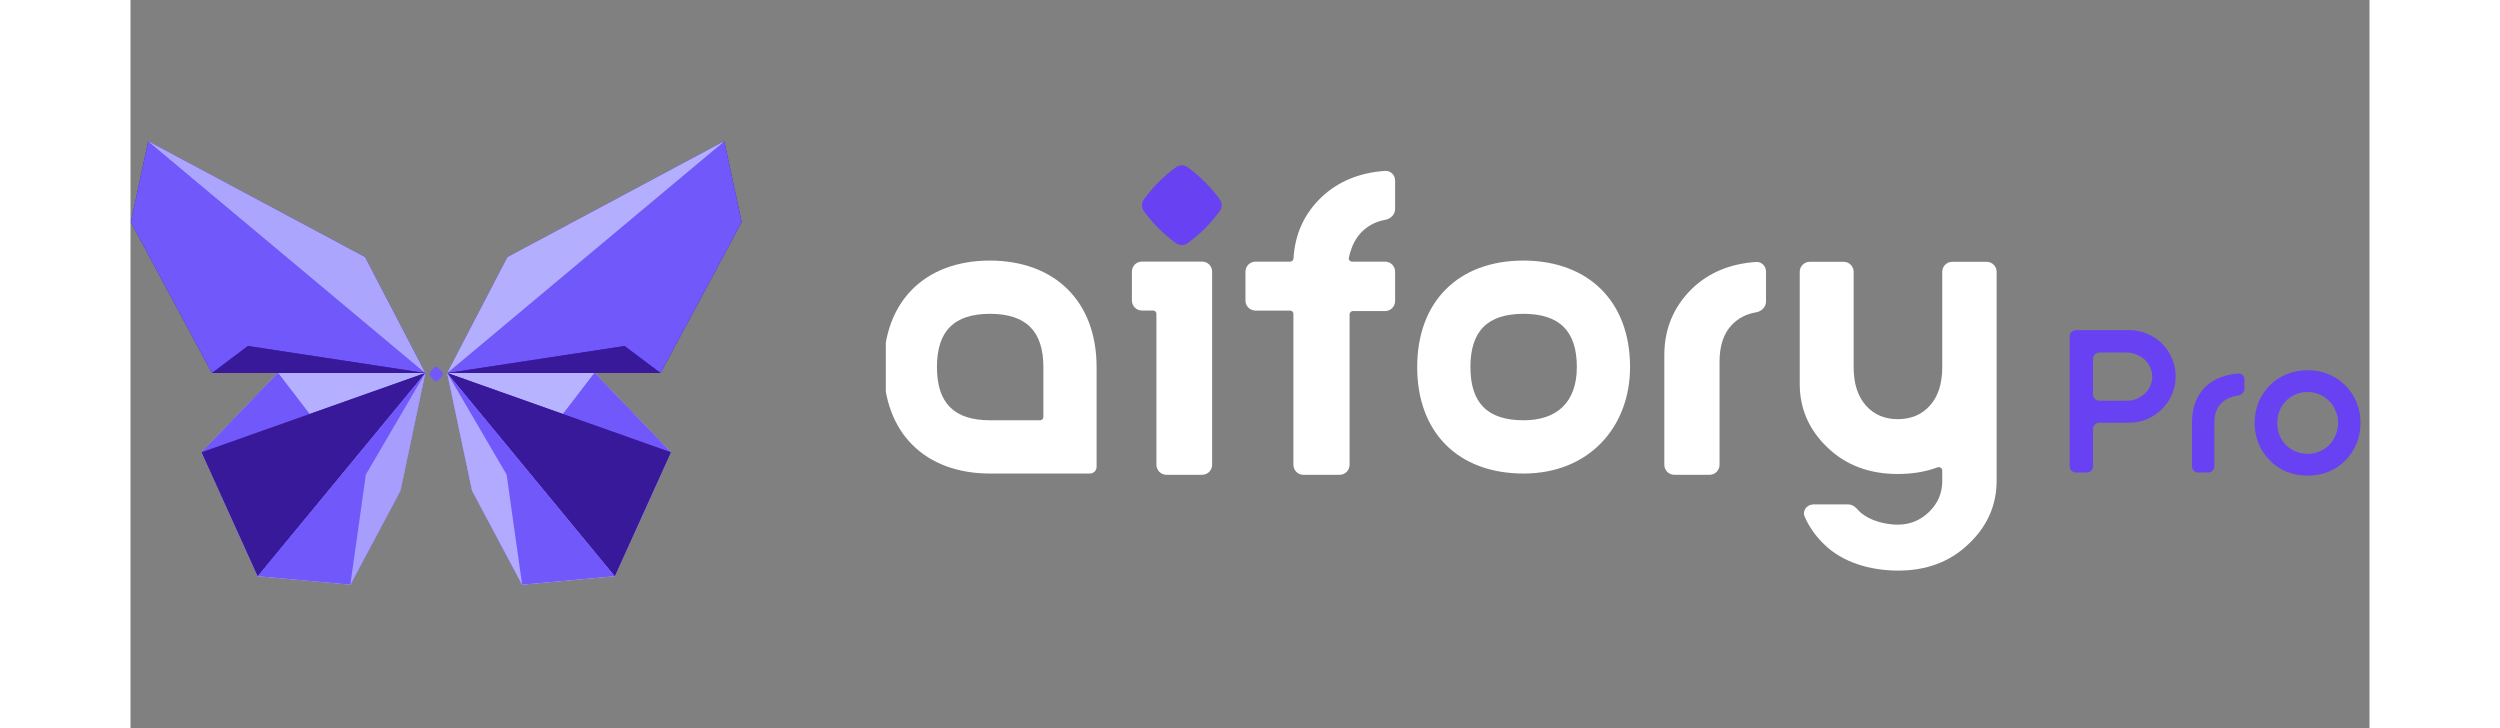 <svg width="127" height="37" viewBox="0 0 83 27" fill="none" xmlns="http://www.w3.org/2000/svg">
<rect x="0" y="0" width="83" height="27" fill="#808080" stroke="none"/>
<path d="M11.09 13.898C11.078 13.88 11.078 13.855 11.09 13.836L11.115 13.798C11.159 13.731 11.211 13.673 11.271 13.625L11.305 13.597C11.322 13.584 11.344 13.584 11.361 13.597L11.395 13.625C11.455 13.673 11.507 13.731 11.55 13.798L11.575 13.836C11.587 13.855 11.587 13.88 11.575 13.898L11.55 13.937C11.507 14.003 11.455 14.062 11.395 14.11L11.361 14.137C11.344 14.151 11.322 14.151 11.305 14.137L11.271 14.11C11.211 14.062 11.159 14.003 11.115 13.937L11.09 13.898Z" fill="#7158FA"/>
<g clip-path="url(#clip0_2281_23747)">
<path d="M0.657 5.237L0.011 8.232L3.018 13.827H10.926L8.691 9.532L0.657 5.237Z" fill="#381999"/>
<path d="M0.657 5.237L0.011 8.232L3.018 13.827H10.926L8.691 9.532L0.657 5.237Z" fill="#7158FA"/>
<path opacity="0.9" d="M0.656 5.237L10.926 13.827L8.69 9.532L0.656 5.237Z" fill="#9388FD"/>
<path opacity="0.8" d="M0.656 5.237L10.926 13.827L8.69 9.532L0.656 5.237Z" fill="#B3AEFE"/>
<path d="M3.019 13.828L4.353 12.826L10.927 13.828H3.019Z" fill="#5023DE"/>
<path d="M3.019 13.828L4.353 12.826L10.927 13.828H3.019Z" fill="#381999"/>
<path d="M5.469 13.827L2.637 16.766L4.717 21.359L8.15 21.674L10.008 18.184L10.927 13.827H5.469Z" fill="#B8B3FF"/>
<path opacity="0.8" d="M5.469 13.827L2.637 16.766L4.717 21.359L8.15 21.674L10.008 18.184L10.927 13.827H5.469Z" fill="#B3AEFE"/>
<path d="M2.637 16.766L6.635 15.347L5.469 13.827L2.637 16.766Z" fill="#7158FA"/>
<path d="M2.637 16.766L6.635 15.347L5.469 13.827L2.637 16.766Z" fill="#7158FA"/>
<path d="M10.927 13.827L2.637 16.766L4.717 21.359L10.927 13.827Z" fill="#5023DE"/>
<path d="M10.927 13.827L2.637 16.766L4.717 21.359L10.927 13.827Z" fill="#381999"/>
<path d="M10.926 13.827L4.716 21.359L8.149 21.674L10.007 18.184L10.926 13.827Z" fill="#7158FA"/>
<path opacity="0.8" d="M10.926 13.827L8.724 17.593L8.149 21.674L10.007 18.184L10.926 13.827Z" fill="#B3AEFE"/>
</g>
<g clip-path="url(#clip1_2281_23747)">
<path d="M22.011 5.237L22.657 8.232L19.65 13.827H11.742L13.977 9.532L22.011 5.237Z" fill="#381999"/>
<path d="M22.011 5.237L22.657 8.232L19.65 13.827H11.742L13.977 9.532L22.011 5.237Z" fill="#7158FA"/>
<path opacity="0.9" d="M22.01 5.237L11.74 13.827L13.976 9.532L22.01 5.237Z" fill="#9388FD"/>
<path opacity="0.9" d="M22.01 5.237L11.74 13.827L13.976 9.532L22.01 5.237Z" fill="#B8B3FF"/>
<path d="M19.649 13.828L18.315 12.826L11.741 13.828H19.649Z" fill="#5023DE"/>
<path d="M19.649 13.828L18.315 12.826L11.741 13.828H19.649Z" fill="#381999"/>
<path d="M17.2 13.827L20.032 16.766L17.952 21.359L14.519 21.674L12.661 18.184L11.742 13.827H17.2Z" fill="#B8B3FF"/>
<path d="M17.2 13.827L20.032 16.766L17.952 21.359L14.519 21.674L12.661 18.184L11.742 13.827H17.2Z" fill="#B8B3FF"/>
<path d="M20.032 16.766L16.034 15.347L17.2 13.827L20.032 16.766Z" fill="#7158FA"/>
<path d="M20.032 16.766L16.034 15.347L17.2 13.827L20.032 16.766Z" fill="#7158FA"/>
<path d="M11.742 13.827L20.032 16.766L17.952 21.359L11.742 13.827Z" fill="#5023DE"/>
<path d="M11.742 13.827L20.032 16.766L17.952 21.359L11.742 13.827Z" fill="#381999"/>
<path d="M11.741 13.827L17.951 21.359L14.518 21.674L12.66 18.184L11.741 13.827Z" fill="#7158FA"/>
<path opacity="0.9" d="M11.741 13.827L13.943 17.593L14.518 21.674L12.66 18.184L11.741 13.827Z" fill="#B8B3FF"/>
</g>
<g clip-path="url(#clip2_2281_23747)">
<path fill-rule="evenodd" clip-rule="evenodd" d="M51.644 9.659C51.637 9.659 51.65 9.659 51.644 9.659C54.061 9.67 55.589 11.186 55.589 13.607C55.589 15.827 54.07 17.554 51.644 17.554C49.218 17.554 47.698 16.034 47.698 13.607C47.698 11.179 49.218 9.659 51.644 9.659ZM53.616 13.607C53.616 12.273 52.976 11.638 51.644 11.633C50.307 11.633 49.671 12.269 49.671 13.607C49.671 14.944 50.307 15.58 51.644 15.58C52.849 15.58 53.616 14.94 53.616 13.607Z" fill="white"/>
<path d="M57.23 17.601C57.025 17.601 56.859 17.435 56.859 17.23V13.165C56.859 12.195 57.2 11.375 57.883 10.704C58.5 10.108 59.292 9.777 60.259 9.711C60.463 9.697 60.629 9.864 60.629 10.069V11.178C60.629 11.382 60.462 11.544 60.26 11.578C59.903 11.638 59.607 11.79 59.373 12.033C59.062 12.345 58.906 12.806 58.906 13.416V17.23C58.906 17.435 58.74 17.601 58.535 17.601H57.23Z" fill="white"/>
<path d="M38.031 9.697H39.725C39.93 9.697 40.096 9.863 40.096 10.068V17.229C40.096 17.434 39.93 17.6 39.725 17.6H38.402C38.197 17.6 38.031 17.434 38.031 17.229V11.635C38.031 11.567 37.976 11.511 37.908 11.511H37.493C37.288 11.511 37.122 11.345 37.122 11.14V10.068C37.122 9.863 37.288 9.697 37.493 9.697H38.031Z" fill="white"/>
<path d="M43.48 17.601C43.275 17.601 43.109 17.435 43.109 17.231V11.636C43.109 11.568 43.054 11.513 42.986 11.513H41.703C41.498 11.513 41.332 11.347 41.332 11.142V10.07C41.332 9.865 41.498 9.699 41.703 9.699H42.989C43.056 9.699 43.11 9.645 43.114 9.578C43.164 8.674 43.515 7.911 44.168 7.292C44.784 6.719 45.564 6.4 46.508 6.335C46.713 6.321 46.879 6.488 46.879 6.693V7.748C46.879 7.952 46.712 8.114 46.51 8.15C46.203 8.205 45.938 8.332 45.712 8.531C45.441 8.77 45.259 9.111 45.164 9.556C45.149 9.631 45.207 9.699 45.283 9.699H46.508C46.713 9.699 46.879 9.865 46.879 10.07V11.16C46.879 11.365 46.713 11.531 46.508 11.531H45.315C45.247 11.531 45.192 11.586 45.192 11.654V17.231C45.192 17.435 45.026 17.601 44.821 17.601H43.48Z" fill="white"/>
<path d="M37.564 7.821C37.471 7.694 37.471 7.521 37.564 7.394C37.896 6.935 38.299 6.531 38.758 6.199C38.886 6.106 39.059 6.106 39.186 6.199C39.645 6.531 40.048 6.935 40.381 7.394C40.473 7.521 40.473 7.694 40.381 7.821C40.048 8.28 39.645 8.684 39.186 9.016C39.059 9.108 38.886 9.108 38.758 9.016C38.299 8.684 37.896 8.28 37.564 7.821Z" fill="#6841F3"/>
<path d="M63.675 18.699C63.801 18.699 63.917 18.767 63.999 18.862C64.045 18.914 64.094 18.964 64.147 19.01C64.495 19.303 65.048 19.449 65.511 19.449C65.963 19.449 66.351 19.291 66.675 18.975C67 18.659 67.162 18.279 67.162 17.834V17.443C67.162 17.354 67.071 17.294 66.987 17.325C66.545 17.489 66.053 17.571 65.511 17.571C64.457 17.571 63.588 17.243 62.904 16.587C62.221 15.932 61.879 15.148 61.879 14.235V10.076C61.879 9.871 62.045 9.705 62.25 9.705H63.507C63.712 9.705 63.877 9.871 63.877 10.076V13.607C63.877 14.216 64.028 14.69 64.329 15.03C64.631 15.369 65.025 15.539 65.511 15.539C66.009 15.539 66.409 15.369 66.71 15.03C67.011 14.69 67.162 14.216 67.162 13.607V10.076C67.162 9.871 67.328 9.705 67.533 9.705H68.807C69.012 9.705 69.178 9.871 69.178 10.076V17.817C69.178 18.73 68.83 19.514 68.135 20.169C67.452 20.825 66.583 21.152 65.528 21.152C64.463 21.152 63.452 20.831 62.792 20.187C62.471 19.879 62.227 19.534 62.062 19.151C61.966 18.929 62.144 18.699 62.386 18.699H63.675Z" fill="white"/>
<path fill-rule="evenodd" clip-rule="evenodd" d="M31.867 9.659C31.861 9.659 31.874 9.659 31.867 9.659C29.441 9.659 27.922 11.179 27.922 13.607C27.922 16.034 29.441 17.554 31.867 17.554H35.566C35.702 17.554 35.813 17.443 35.813 17.307V13.607C35.813 11.186 34.284 9.67 31.867 9.659ZM33.717 15.58C33.785 15.58 33.84 15.525 33.84 15.457V13.607C33.84 12.273 33.199 11.638 31.867 11.633C30.531 11.633 29.895 12.269 29.895 13.607C29.895 14.944 30.531 15.58 31.867 15.58H33.717Z" fill="white"/>
</g>
<path d="M80.704 16.824C80.865 16.824 81.014 16.794 81.149 16.733C81.29 16.673 81.411 16.593 81.511 16.492C81.612 16.386 81.69 16.266 81.745 16.13C81.806 15.989 81.836 15.838 81.836 15.677C81.836 15.516 81.806 15.368 81.745 15.232C81.69 15.091 81.612 14.971 81.511 14.87C81.411 14.765 81.29 14.682 81.149 14.621C81.014 14.561 80.865 14.531 80.704 14.531C80.543 14.531 80.393 14.561 80.252 14.621C80.116 14.682 79.998 14.765 79.897 14.87C79.797 14.971 79.719 15.091 79.663 15.232C79.608 15.368 79.581 15.516 79.581 15.677C79.581 15.838 79.608 15.989 79.663 16.13C79.719 16.266 79.797 16.386 79.897 16.492C79.998 16.593 80.116 16.673 80.252 16.733C80.393 16.794 80.543 16.824 80.704 16.824ZM78.743 15.677C78.743 15.396 78.793 15.137 78.894 14.9C78.995 14.664 79.133 14.458 79.309 14.282C79.485 14.106 79.691 13.97 79.927 13.874C80.169 13.774 80.428 13.724 80.704 13.724C80.986 13.724 81.245 13.774 81.481 13.874C81.723 13.97 81.929 14.106 82.1 14.282C82.276 14.458 82.414 14.664 82.515 14.9C82.615 15.137 82.666 15.396 82.666 15.677C82.666 15.954 82.615 16.213 82.515 16.454C82.414 16.691 82.276 16.897 82.1 17.073C81.929 17.249 81.723 17.387 81.481 17.488C81.245 17.583 80.986 17.631 80.704 17.631C80.428 17.631 80.169 17.583 79.927 17.488C79.691 17.387 79.485 17.249 79.309 17.073C79.133 16.897 78.995 16.691 78.894 16.454C78.793 16.213 78.743 15.954 78.743 15.677Z" fill="#6841F3"/>
<path d="M76.419 15.685C76.419 15.383 76.464 15.117 76.555 14.885C76.65 14.654 76.784 14.46 76.954 14.305C77.126 14.149 77.329 14.033 77.566 13.958C77.74 13.899 77.928 13.862 78.13 13.846C78.259 13.836 78.365 13.943 78.365 14.073V14.408C78.365 14.539 78.259 14.642 78.13 14.66C77.904 14.692 77.713 14.772 77.558 14.9C77.352 15.066 77.249 15.323 77.249 15.67V17.282C77.249 17.412 77.143 17.518 77.013 17.518H76.655C76.525 17.518 76.419 17.412 76.419 17.282V15.685Z" fill="#6841F3"/>
<path d="M74.094 15.67H72.987C72.857 15.67 72.751 15.776 72.751 15.906V17.283C72.751 17.413 72.646 17.518 72.516 17.518H72.12C71.989 17.518 71.884 17.413 71.884 17.283V12.474C71.884 12.344 71.989 12.238 72.12 12.238H74.094C74.33 12.238 74.552 12.284 74.758 12.374C74.969 12.46 75.153 12.58 75.308 12.736C75.464 12.892 75.588 13.076 75.678 13.287C75.769 13.493 75.814 13.714 75.814 13.951C75.814 14.187 75.769 14.411 75.678 14.622C75.588 14.828 75.464 15.009 75.308 15.165C75.153 15.321 74.969 15.444 74.758 15.535C74.552 15.625 74.33 15.67 74.094 15.67ZM74.946 13.958C74.946 13.837 74.921 13.724 74.871 13.619C74.821 13.508 74.753 13.412 74.667 13.332C74.582 13.252 74.481 13.189 74.365 13.143C74.25 13.093 74.127 13.068 73.996 13.068H72.987C72.857 13.068 72.751 13.174 72.751 13.304V14.62C72.751 14.75 72.857 14.856 72.987 14.856H73.996C74.127 14.856 74.25 14.833 74.365 14.788C74.481 14.738 74.582 14.672 74.667 14.592C74.758 14.511 74.826 14.418 74.871 14.313C74.921 14.202 74.946 14.084 74.946 13.958Z" fill="#6841F3"/>
<defs>
<clipPath id="clip0_2281_23747">
<rect width="10.96" height="16.509" fill="white" transform="translate(0 5.22)"/>
</clipPath>
<clipPath id="clip1_2281_23747">
<rect width="10.96" height="16.509" fill="white" transform="matrix(-1 0 0 1 22.667 5.22)"/>
</clipPath>
<clipPath id="clip2_2281_23747">
<rect width="41.201" height="16.178" fill="white" transform="translate(28 5.385)"/>
</clipPath>
</defs>
</svg>

